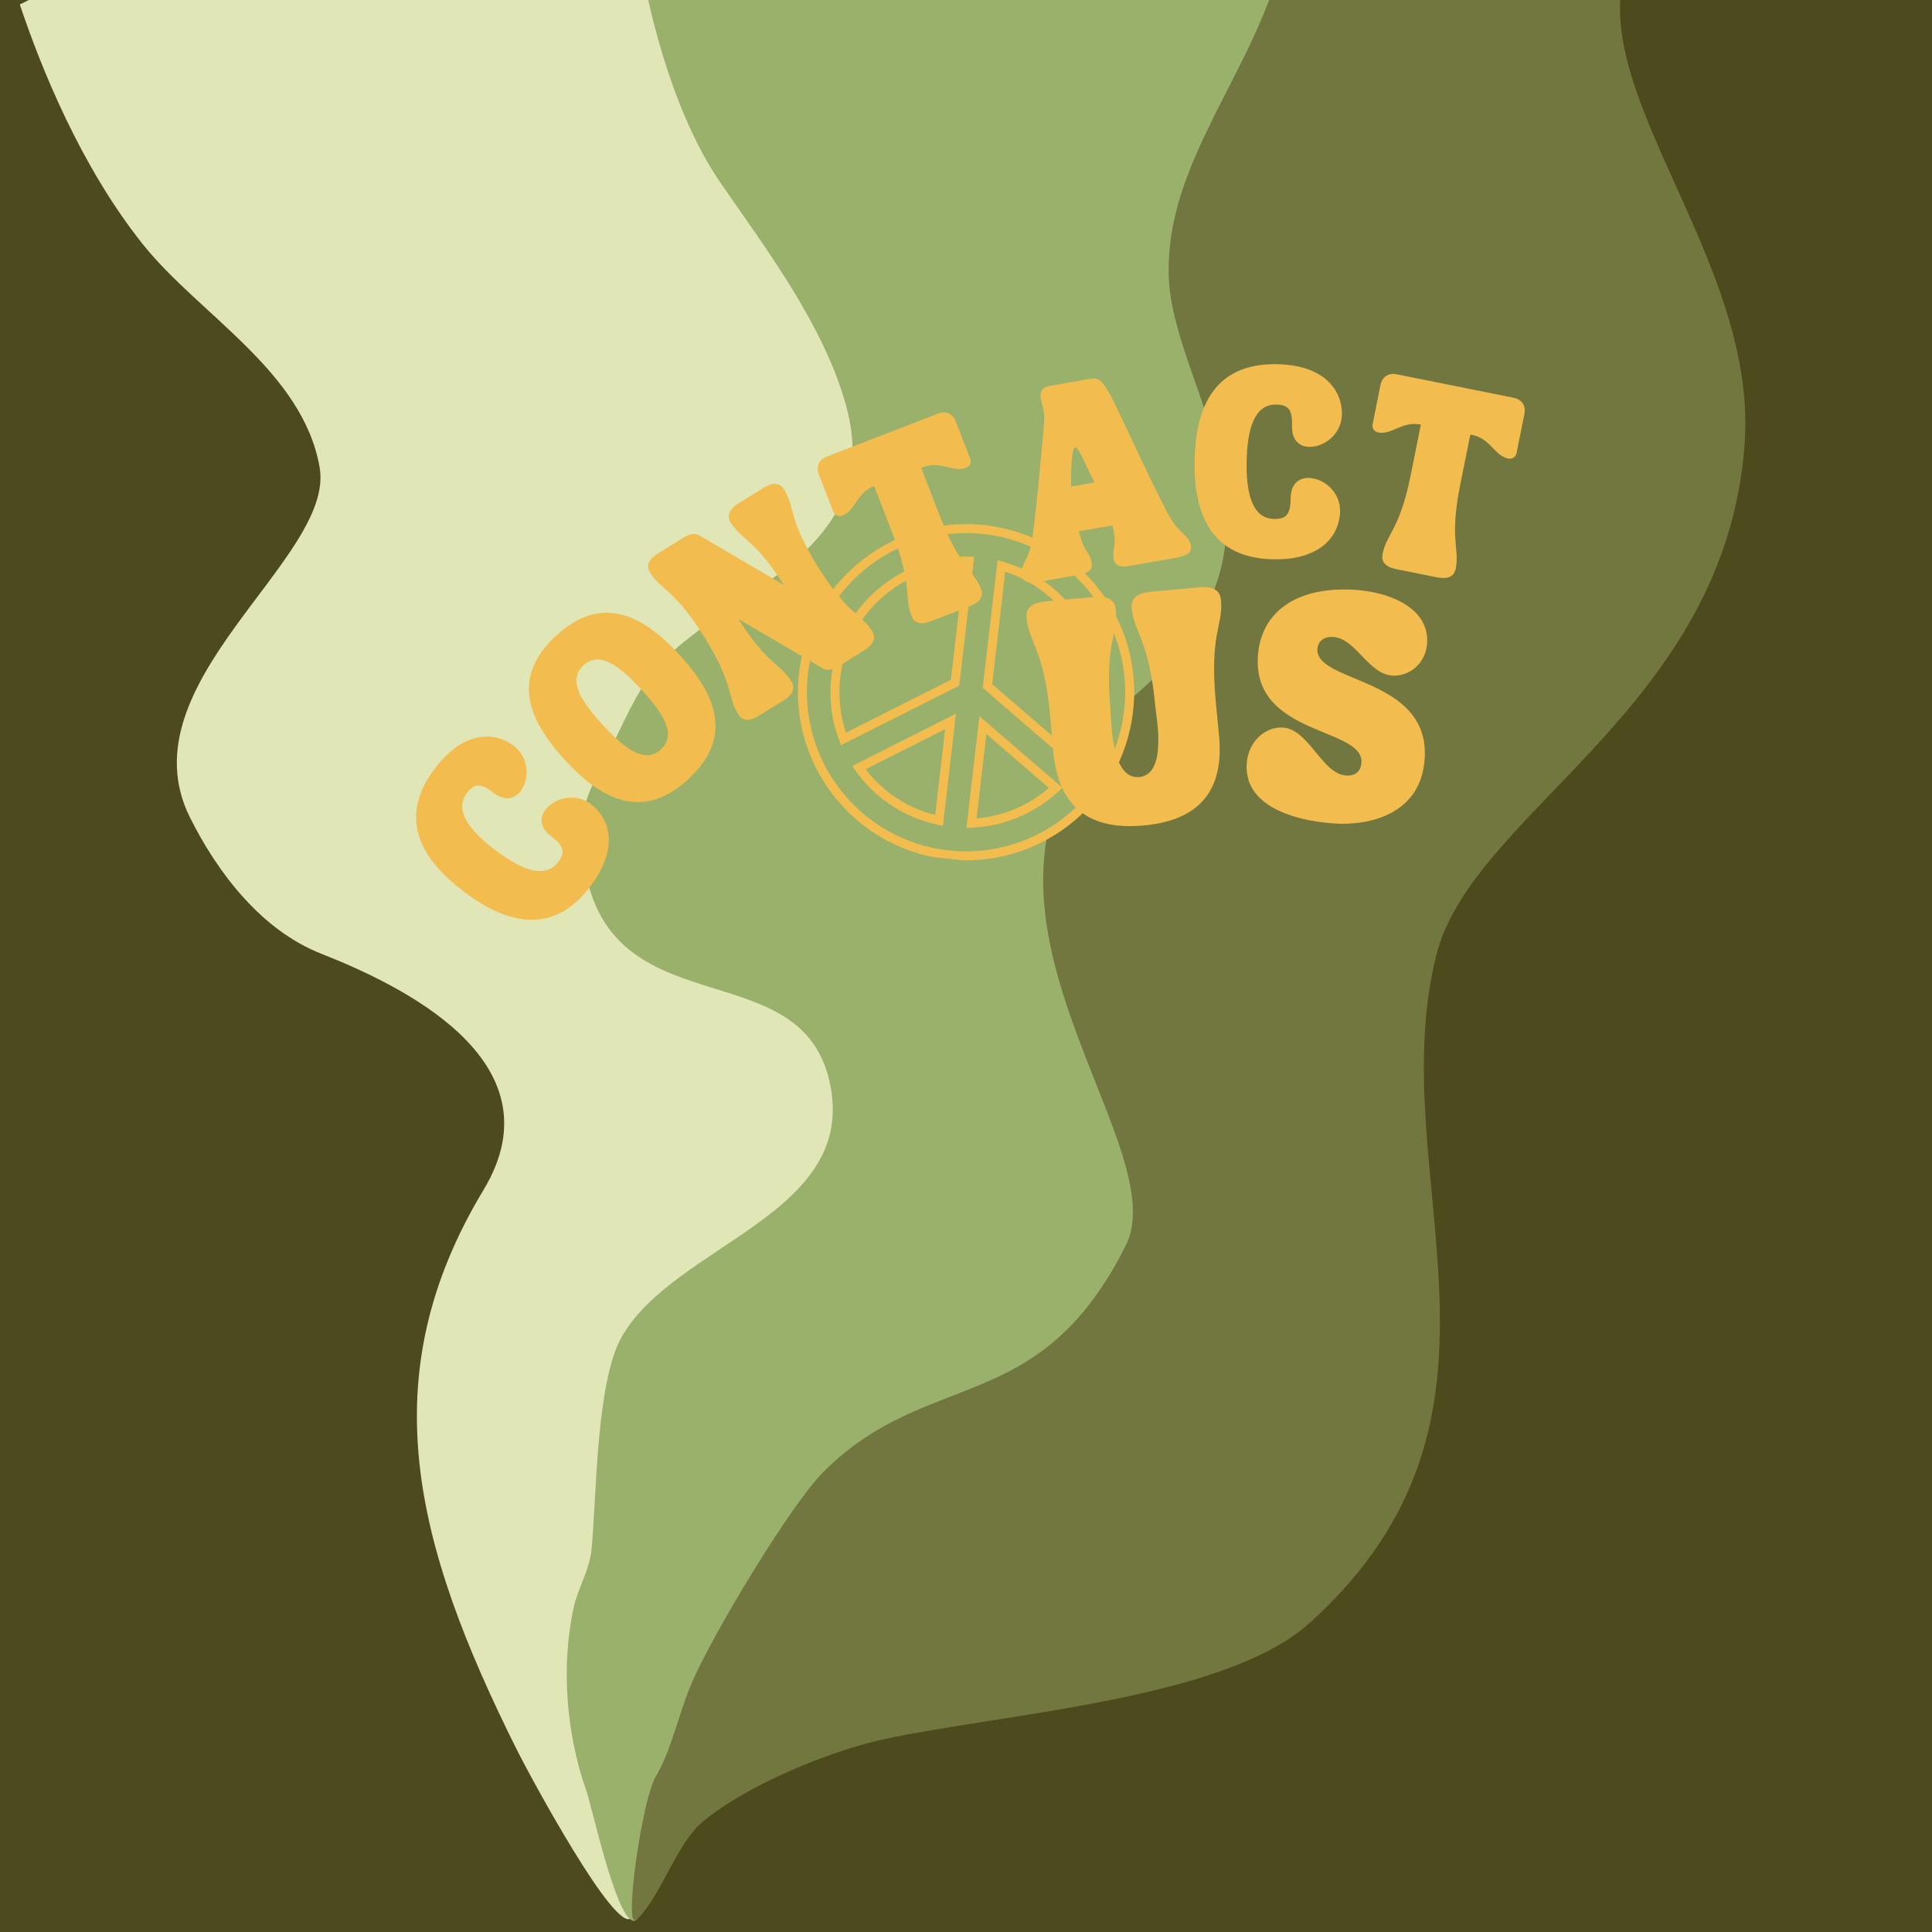 <svg xmlns="http://www.w3.org/2000/svg" xmlns:xlink="http://www.w3.org/1999/xlink" width="1080" zoomAndPan="magnify" viewBox="0 0 810 810" height="1080" preserveAspectRatio="xMidYMid meet" version="1.0"><defs><g/><clipPath id="409ba25d32"><path d="M 8 0 L 387 0 L 387 805 L 8 805 Z M 8 0 " clip-rule="nonzero"/></clipPath><clipPath id="3727f1312d"><path d="M -117.18 64.496 L 694.258 -340.414 L 1079.031 430.672 L 267.598 835.582 Z M -117.18 64.496 " clip-rule="nonzero"/></clipPath><clipPath id="de01cd386c"><path d="M -117.18 64.496 L 694.258 -340.414 L 1079.031 430.672 L 267.598 835.582 Z M -117.18 64.496 " clip-rule="nonzero"/></clipPath><clipPath id="feef1b2516"><path d="M 237 0 L 622 0 L 622 806 L 237 806 Z M 237 0 " clip-rule="nonzero"/></clipPath><clipPath id="93ddcd75bf"><path d="M -117.18 64.496 L 694.258 -340.414 L 1079.031 430.672 L 267.598 835.582 Z M -117.18 64.496 " clip-rule="nonzero"/></clipPath><clipPath id="10ea4d3be6"><path d="M -117.18 64.496 L 694.258 -340.414 L 1079.031 430.672 L 267.598 835.582 Z M -117.18 64.496 " clip-rule="nonzero"/></clipPath><clipPath id="9acc19569d"><path d="M 264 0 L 732 0 L 732 806 L 264 806 Z M 264 0 " clip-rule="nonzero"/></clipPath><clipPath id="a119e9080a"><path d="M -117.18 64.496 L 694.258 -340.414 L 1079.031 430.672 L 267.598 835.582 Z M -117.18 64.496 " clip-rule="nonzero"/></clipPath><clipPath id="fc7b79eaa9"><path d="M -117.18 64.496 L 694.258 -340.414 L 1079.031 430.672 L 267.598 835.582 Z M -117.18 64.496 " clip-rule="nonzero"/></clipPath><clipPath id="0ead4f40c2"><path d="M 336 221 L 474 221 L 474 359 L 336 359 Z M 336 221 " clip-rule="nonzero"/></clipPath><clipPath id="4fb32a4faf"><path d="M 340.484 209.715 L 484.195 225.551 L 468.512 367.84 L 324.801 352 Z M 340.484 209.715 " clip-rule="nonzero"/></clipPath><clipPath id="1a204c97c4"><path d="M 340.484 209.715 L 484.195 225.551 L 468.512 367.84 L 324.801 352 Z M 340.484 209.715 " clip-rule="nonzero"/></clipPath><clipPath id="8ba736bfe3"><path d="M 334 219 L 476 219 L 476 361 L 334 361 Z M 334 219 " clip-rule="nonzero"/></clipPath><clipPath id="f83ce8910d"><path d="M 340.484 209.715 L 484.195 225.551 L 468.512 367.84 L 324.801 352 Z M 340.484 209.715 " clip-rule="nonzero"/></clipPath><clipPath id="b6e4069326"><path d="M 340.484 209.715 L 484.195 225.551 L 468.512 367.84 L 324.801 352 Z M 340.484 209.715 " clip-rule="nonzero"/></clipPath></defs><rect x="-81" width="972" fill="#ffffff" y="-81" height="972" fill-opacity="1"/><rect x="-81" width="972" fill="#4d4a1d" y="-81" height="972" fill-opacity="1"/><g clip-path="url(#409ba25d32)"><g clip-path="url(#3727f1312d)"><g clip-path="url(#de01cd386c)"><path fill="#e0e6b6" d="M 289.297 -138.355 C 278.098 -75.66 288.512 -12.164 313.523 47.602 C 330.336 87.762 354.941 121.871 369.105 163.258 C 391.129 227.449 316.441 244.094 287.281 282.887 C 276.098 297.797 274.211 326.695 272.469 344.996 C 266.086 411.387 383.461 384.16 386.445 450.816 C 387.93 483.746 348.574 510.066 332.258 530.41 C 324.445 540.184 293.156 563.965 287.41 575.031 C 268.766 610.902 264.688 804.109 264.688 804.109 C 258.145 811.18 222.262 744.77 216.613 733.449 C 173.379 646.816 155.621 577.008 202.758 498.801 C 235.586 444.328 166.371 412.367 134.734 399.875 C 109.629 390 91.32 366.113 79.633 342.699 C 51.543 286.406 140.613 234.211 134.02 196.023 C 127.012 155.586 83.508 132.004 59.844 102.363 C 33.852 69.816 17.145 28.312 8.305 1.863 Z M 289.297 -138.355 " fill-opacity="1" fill-rule="evenodd"/></g></g></g><g clip-path="url(#feef1b2516)"><g clip-path="url(#93ddcd75bf)"><g clip-path="url(#10ea4d3be6)"><path fill="#9ab16b" d="M 489.91 -238.461 L 261.59 -124.531 C 257.445 -59.738 269.98 30.203 302.262 76.914 C 321.59 104.91 345.668 136.797 354.789 170.34 C 371.312 231.078 305.898 246.898 276.371 278.68 C 266.801 288.941 260.691 305.16 254.184 317.414 C 249.879 325.535 243.887 336.887 243.867 346.293 C 243.809 436.805 334.742 394.43 347.832 453.59 C 360.125 509.145 283.074 521.316 260.723 560.363 C 249.711 579.574 250.113 629.281 247.992 649.742 C 247.066 658.562 242.27 665.77 240.441 674.266 C 235.137 698.961 237.559 727.16 245.52 749.852 C 248.523 758.328 257.816 802.758 265.266 805.27 C 270.031 806.863 272.637 781.289 278.746 762.938 C 295.32 713.348 321.473 659.27 366.68 630.059 C 394.301 612.242 479.859 635.691 502.863 608.559 C 512.391 597.312 510.363 584.188 513.551 570.586 C 517.398 554.367 515.973 545.102 515.961 527.871 C 515.965 522.383 520.168 517.863 519.137 512.438 C 514.445 487.242 498.613 462.184 491.527 437.246 C 487.664 423.68 490.441 410.027 488.785 396.102 C 487.973 389.438 484.418 377.848 488.391 371.574 C 494.688 361.684 503.023 342.609 512.172 335.977 C 533.438 320.559 560.422 317.453 581.812 303.195 C 598.59 292.047 608.461 273.66 619.852 258.52 C 628.012 247.637 590.539 210.973 593.73 197.438 C 605.523 147.453 605.07 101 596.238 49.855 C 592.688 29.48 521.59 -166.562 489.91 -238.461 Z M 489.91 -238.461 " fill-opacity="1" fill-rule="evenodd"/></g></g></g><g clip-path="url(#9acc19569d)"><g clip-path="url(#a119e9080a)"><g clip-path="url(#fc7b79eaa9)"><path fill="#72773f" d="M 645.422 -316.062 L 455.02 -221.051 C 457.078 -211.426 460.09 -201.371 464.359 -191.332 C 479.496 -155.758 528.465 -102.395 535.395 -79.965 C 560.984 2.82 488.492 48.258 489.977 115.211 C 491.086 164.465 552.863 226.223 474.965 292.273 C 381.574 371.512 494.285 477.707 472.004 522.141 C 435.625 594.785 389.359 573.035 345.34 616.984 C 331.184 631.117 298.316 685.965 289.863 705.969 C 284.016 719.863 282.016 732.547 274.797 745.121 C 269.273 754.816 262.285 803.82 265.898 805.051 L 267.504 804.254 C 277.07 794.699 283.766 773.055 294.195 764.137 C 311.879 748.988 346.961 734.418 369.781 729.359 C 418.938 718.484 513.113 712.875 549.039 680.453 C 646.453 592.59 578.977 493.004 602.195 400.391 C 617.344 340.051 723.445 297.211 731.453 186.141 C 736.676 113.805 672.789 47.164 679.703 -4.578 C 694.254 -113.461 773.227 -182.406 645.422 -316.062 Z M 645.422 -316.062 " fill-opacity="1" fill-rule="evenodd"/></g></g></g><g clip-path="url(#0ead4f40c2)"><g clip-path="url(#4fb32a4faf)"><g clip-path="url(#1a204c97c4)"><path fill="#9ab16b" d="M 436.414 335.312 C 427.707 341.375 417.66 344.707 407.312 345.117 L 412.094 303.992 L 442.602 330.312 C 440.676 332.109 438.613 333.781 436.414 335.312 Z M 360.082 321.844 L 398.535 302.453 L 393.707 343.973 C 380.035 341.109 368.152 333.305 360.082 321.844 Z M 350.918 280.516 C 353.508 266.066 361.57 253.488 373.617 245.102 C 383.34 238.336 394.719 234.953 406.344 235.262 L 400.422 286.219 L 353.652 309.805 C 350.105 300.562 349.129 290.504 350.918 280.516 Z M 450.121 258.809 C 458.508 270.855 461.699 285.449 459.109 299.898 C 457.82 307.105 455.168 313.844 451.34 319.832 L 413.996 287.609 L 419.848 237.289 C 432.129 240.707 442.746 248.215 450.121 258.809 Z M 461.32 251.012 C 450.852 235.973 435.152 225.91 417.113 222.68 C 379.895 216.016 344.156 240.871 337.484 278.109 C 330.816 315.344 355.68 351.062 392.918 357.738 C 394.477 358.016 396.039 358.242 397.602 358.414 C 414.082 360.23 430.473 356.074 444.211 346.512 C 459.25 336.043 469.312 320.344 472.543 302.309 C 475.773 284.27 471.789 266.055 461.32 251.012 " fill-opacity="1" fill-rule="nonzero"/></g></g></g><g clip-path="url(#8ba736bfe3)"><g clip-path="url(#f83ce8910d)"><g clip-path="url(#b6e4069326)"><path fill="#f3bc4e" d="M 415.98 286.836 L 450.891 316.957 C 454.008 311.605 456.148 305.766 457.258 299.566 C 459.762 285.613 456.676 271.52 448.578 259.883 C 441.859 250.23 432.516 243.297 421.457 239.734 Z M 451.754 322.672 L 412.016 288.383 L 418.23 234.883 L 420.352 235.477 C 433.188 239.047 444.016 246.746 451.664 257.734 C 460.34 270.195 463.641 285.289 460.961 300.23 C 459.633 307.645 456.93 314.578 452.926 320.844 Z M 404.234 237.125 C 393.656 237.254 383.484 240.527 374.691 246.648 C 363.059 254.746 355.273 266.891 352.77 280.848 C 351.184 289.699 351.852 298.754 354.699 307.168 L 398.668 284.992 Z M 352.641 312.418 L 351.895 310.477 C 348.215 300.883 347.238 290.406 349.066 280.184 C 351.746 265.238 360.082 252.23 372.543 243.559 C 382.566 236.582 394.273 233.062 406.395 233.379 L 408.449 233.434 L 402.172 287.441 Z M 413.551 307.734 L 409.438 343.105 C 418.711 342.344 427.625 339.141 435.336 333.77 C 436.855 332.711 438.336 331.562 439.754 330.34 Z M 405.188 347.086 L 410.633 300.25 L 445.414 330.258 L 443.883 331.688 C 441.875 333.562 439.723 335.301 437.488 336.855 C 428.574 343.062 418.168 346.57 407.387 347 Z M 362.914 322.52 C 370.215 332.043 380.441 338.758 392.082 341.668 L 396.262 305.703 Z M 395.336 346.238 L 393.32 345.816 C 379.203 342.855 366.852 334.727 358.543 322.926 L 357.293 321.145 L 400.805 299.199 Z M 412.289 223.879 C 377.734 220.07 345.555 243.73 339.336 278.441 C 332.852 314.656 357.035 349.395 393.25 355.887 C 394.758 356.156 396.289 356.375 397.805 356.543 C 413.785 358.305 429.883 354.195 443.137 344.969 C 457.762 334.785 467.551 319.52 470.691 301.977 C 473.836 284.434 469.961 266.715 459.777 252.086 C 449.594 237.461 434.324 227.676 416.781 224.531 C 415.285 224.262 413.781 224.047 412.289 223.879 Z M 397.395 360.281 C 395.797 360.105 394.18 359.875 392.586 359.59 C 354.328 352.734 328.781 316.031 335.637 277.777 C 342.488 239.527 379.199 213.977 417.445 220.828 C 435.98 224.148 452.109 234.484 462.863 249.938 C 473.621 265.391 477.715 284.105 474.395 302.641 C 471.074 321.172 460.738 337.301 445.285 348.055 C 431.285 357.801 414.277 362.145 397.395 360.281 " fill-opacity="1" fill-rule="nonzero"/></g></g></g><g fill="#f3bc4e" fill-opacity="1"><g transform="translate(226.831, 397.581)"><g><path d="M 20.707 -25.992 C 33.227 -42.551 28.391 -54.789 20.934 -60.43 C 14.41 -65.363 5.629 -63.074 1.836 -58.059 C -0.582 -54.863 -0.629 -50.645 4.074 -47.086 C 9.223 -43.191 10.605 -40.68 7.215 -36.199 C 1.605 -28.785 -8.57 -33.137 -19.133 -41.125 C -29.695 -49.113 -36.652 -57.723 -31.047 -65.137 C -27.656 -69.617 -24.863 -68.973 -19.715 -65.078 C -15.012 -61.52 -10.965 -62.715 -8.551 -65.914 C -4.758 -70.93 -4.941 -80 -11.469 -84.934 C -18.922 -90.574 -32.02 -91.895 -44.539 -75.34 C -60.281 -54.523 -50.27 -37.32 -32.293 -23.727 C -14.316 -10.129 4.961 -5.176 20.707 -25.992 Z M 20.707 -25.992 "/></g></g></g><g fill="#f3bc4e" fill-opacity="1"><g transform="translate(264.397, 347.777)"><g><path d="M -27.531 -29.117 C -12.273 -12.527 4.949 -3.418 24.16 -21.082 C 43.371 -38.75 35.734 -56.676 20.477 -73.262 C 5.223 -89.852 -12.004 -98.965 -31.215 -81.297 C -50.426 -63.629 -42.785 -45.707 -27.531 -29.117 Z M -11.598 -43.77 C -20.562 -53.52 -26.602 -62.555 -19.762 -68.844 C -12.922 -75.137 -4.422 -68.359 4.543 -58.609 C 13.469 -48.902 19.512 -39.867 12.672 -33.574 C 5.828 -27.285 -2.668 -34.062 -11.598 -43.77 Z M -11.598 -43.77 "/></g></g></g><g fill="#f3bc4e" fill-opacity="1"><g transform="translate(311.225, 304.407)"><g><path d="M -15.902 -37.293 C -3.301 -17.016 -6.488 -12.547 -1.727 -4.887 C 1.152 -0.258 6.145 -3.82 8.129 -5.051 L 16.07 -9.988 C 18.055 -11.223 23.461 -14.121 20.582 -18.754 C 15.91 -26.27 10.578 -25.574 -1.609 -44.863 L 33.406 -24.367 C 36.305 -22.234 40.223 -24.996 41.926 -26.055 L 49.91 -31.02 C 51.898 -32.254 57.301 -35.152 54.422 -39.785 C 49.664 -47.441 44.246 -46.566 31.645 -66.84 C 19.043 -87.117 22.23 -91.586 17.469 -99.246 C 14.594 -103.875 9.598 -100.312 7.613 -99.082 L -0.375 -94.117 C -2.359 -92.883 -7.766 -89.984 -4.887 -85.352 C -0.215 -77.836 5.117 -78.531 17.332 -59.191 L -17.848 -79.852 L -17.816 -79.805 C -20.703 -81.809 -24.527 -79.105 -26.23 -78.047 L -34.168 -73.113 C -36.152 -71.879 -41.559 -68.98 -38.68 -64.348 C -33.922 -56.691 -28.504 -57.566 -15.902 -37.293 Z M -15.902 -37.293 "/></g></g></g><g fill="#f3bc4e" fill-opacity="1"><g transform="translate(369.101, 268.656)"><g><path d="M -19.719 -54.07 C -19.094 -52.461 -17.395 -51.922 -15.891 -52.504 C -10.492 -54.594 -10.066 -61.977 -2.75 -64.809 L -2.594 -64.867 L 5.113 -44.938 C 13.727 -22.672 9.766 -18.871 13.016 -10.465 C 14.984 -5.379 20.555 -7.949 22.734 -8.793 L 36.125 -13.973 C 38.305 -14.812 44.152 -16.66 42.188 -21.746 C 38.934 -30.152 33.449 -30.301 24.836 -52.566 L 17.129 -72.496 L 17.906 -72.797 C 25.227 -75.629 30.508 -70.453 35.906 -72.539 C 37.414 -73.121 38.309 -74.66 37.688 -76.27 L 31.586 -92.047 C 30.359 -95.215 27.41 -96.52 24.242 -95.293 L -22.574 -77.188 C -25.738 -75.965 -27.043 -73.012 -25.82 -69.848 Z M -19.719 -54.07 "/></g></g></g><g fill="#f3bc4e" fill-opacity="1"><g transform="translate(427.989, 245.292)"><g><path d="M 7.945 -1.398 L 25.102 -4.418 C 27.621 -4.863 30.254 -6.285 29.77 -9.027 C 28.93 -13.797 27.152 -13.312 25.125 -19.68 C 24.844 -20.648 24.504 -21.605 24.285 -22.527 L 38.316 -24.996 C 38.609 -23.977 38.828 -23.051 38.992 -22.121 C 40.152 -15.543 38.141 -15.418 38.977 -10.648 C 39.461 -7.906 42.422 -7.469 44.941 -7.91 L 65.109 -11.461 C 68.781 -12.109 71.855 -13.27 71.305 -16.395 C 70.418 -21.438 66.203 -20.977 61.367 -30.469 C 51.082 -50.695 50.105 -53.688 40.273 -74.219 C 33.652 -88.082 32.363 -87.062 26.828 -86.09 L 12.031 -83.484 C 7.48 -82.684 8.172 -79.078 8.43 -77.934 C 9.555 -72.82 10.305 -73.066 9.434 -64.211 C 7.207 -41.555 7.73 -43.062 4.973 -20.539 C 3.668 -9.969 -0.449 -8.961 0.441 -3.918 C 0.988 -0.797 4.273 -0.754 7.945 -1.398 Z M 21.098 -41.289 C 21.031 -43.258 20.973 -57.09 22.676 -57.672 C 23.426 -57.918 24.527 -56.133 25.676 -53.793 C 27.625 -49.785 29.332 -46.188 30.852 -43.008 Z M 21.098 -41.289 "/></g></g></g><g fill="#f3bc4e" fill-opacity="1"><g transform="translate(500.656, 233.027)"><g><path d="M 33.199 1.461 C 53.953 1.852 61.008 -9.262 61.184 -18.609 C 61.34 -26.785 54.324 -32.539 48.035 -32.66 C 44.031 -32.734 40.59 -30.293 40.477 -24.395 C 40.355 -17.941 39.141 -15.348 33.52 -15.453 C 24.227 -15.629 21.758 -26.418 22.008 -39.66 C 22.258 -52.902 25.129 -63.59 34.422 -63.414 C 40.039 -63.309 41.16 -60.672 41.039 -54.219 C 40.93 -48.32 44.273 -45.754 48.281 -45.68 C 54.566 -45.559 61.797 -51.047 61.949 -59.223 C 62.125 -68.57 55.492 -79.941 34.738 -80.332 C 8.645 -80.82 0.621 -62.605 0.195 -40.07 C -0.227 -17.535 7.105 0.969 33.199 1.461 Z M 33.199 1.461 "/></g></g></g><g fill="#f3bc4e" fill-opacity="1"><g transform="translate(563.04, 234.134)"><g><path d="M 12.414 -56.195 C 12.078 -54.504 13.223 -53.141 14.805 -52.824 C 20.477 -51.684 24.805 -57.684 32.496 -56.141 L 32.66 -56.105 L 28.453 -35.156 C 23.758 -11.75 18.375 -10.672 16.602 -1.832 C 15.527 3.516 21.605 4.336 23.898 4.797 L 37.973 7.621 C 40.266 8.082 46.191 9.668 47.266 4.324 C 49.039 -4.516 44.488 -7.586 49.188 -30.992 L 53.395 -51.945 L 54.211 -51.781 C 61.906 -50.234 63.582 -43.031 69.254 -41.891 C 70.836 -41.574 72.422 -42.391 72.762 -44.082 L 76.09 -60.668 C 76.758 -64 74.969 -66.684 71.641 -67.352 L 22.43 -77.23 C 19.098 -77.898 16.414 -76.109 15.746 -72.781 Z M 12.414 -56.195 "/></g></g></g><g fill="#f3bc4e" fill-opacity="1"><g transform="translate(626.436, 248.29)"><g/></g></g><g fill="#f3bc4e" fill-opacity="1"><g transform="translate(382.938, 363.586)"><g/></g></g><g fill="#f3bc4e" fill-opacity="1"><g transform="translate(410.931, 356.101)"><g/></g></g><g fill="#f3bc4e" fill-opacity="1"><g transform="translate(437.309, 348.957)"><g><path d="M -6.922 -89.965 C -5.93 -79.176 0.363 -77.199 2.988 -48.629 C 3.441 -43.703 3.844 -38.566 4.266 -33.973 C 6.004 -15.059 15.145 -0.383 42.184 -2.867 C 69.223 -5.352 75.535 -21.445 73.797 -40.359 C 73.375 -44.953 72.836 -50.078 72.383 -55.004 C 69.758 -83.574 75.586 -86.664 74.598 -97.453 C 73.996 -103.98 66.715 -102.84 63.918 -102.582 L 46.734 -101.004 C 43.938 -100.746 36.566 -100.539 37.168 -94.016 C 38.16 -83.227 44.453 -81.25 47.074 -52.68 C 47.48 -48.285 52.172 -24.27 40.316 -23.18 C 28.461 -22.09 28.699 -46.559 28.297 -50.953 C 25.672 -79.527 31.5 -82.613 30.508 -93.402 C 29.906 -99.93 22.625 -98.789 19.828 -98.531 L 2.645 -96.953 C -0.152 -96.699 -7.52 -96.492 -6.922 -89.965 Z M -6.922 -89.965 "/></g></g></g><g fill="#f3bc4e" fill-opacity="1"><g transform="translate(521.893, 341.68)"><g><path d="M 0.801 -21.531 C -0.391 -4.117 19.883 2.363 37.43 3.559 C 52.645 4.598 73.84 -0.523 75.406 -23.477 C 77.762 -57.973 29.441 -55.172 30.43 -69.648 C 30.582 -71.918 32.266 -74.953 37.137 -74.621 C 46.746 -73.965 51.984 -58.391 62.574 -58.406 C 69.883 -58.445 75.91 -64.199 76.438 -71.941 C 77.422 -86.352 61.539 -93.336 46.461 -94.363 C 21.84 -96.047 6.754 -85.211 5.492 -66.727 C 3.191 -33.031 49.91 -36.883 48.891 -21.934 C 48.668 -18.664 46.762 -16.25 42.422 -16.543 C 32.215 -17.242 26.809 -36.246 15.707 -36.668 C 8.754 -36.941 1.449 -31.07 0.801 -21.531 Z M 0.801 -21.531 "/></g></g></g></svg>